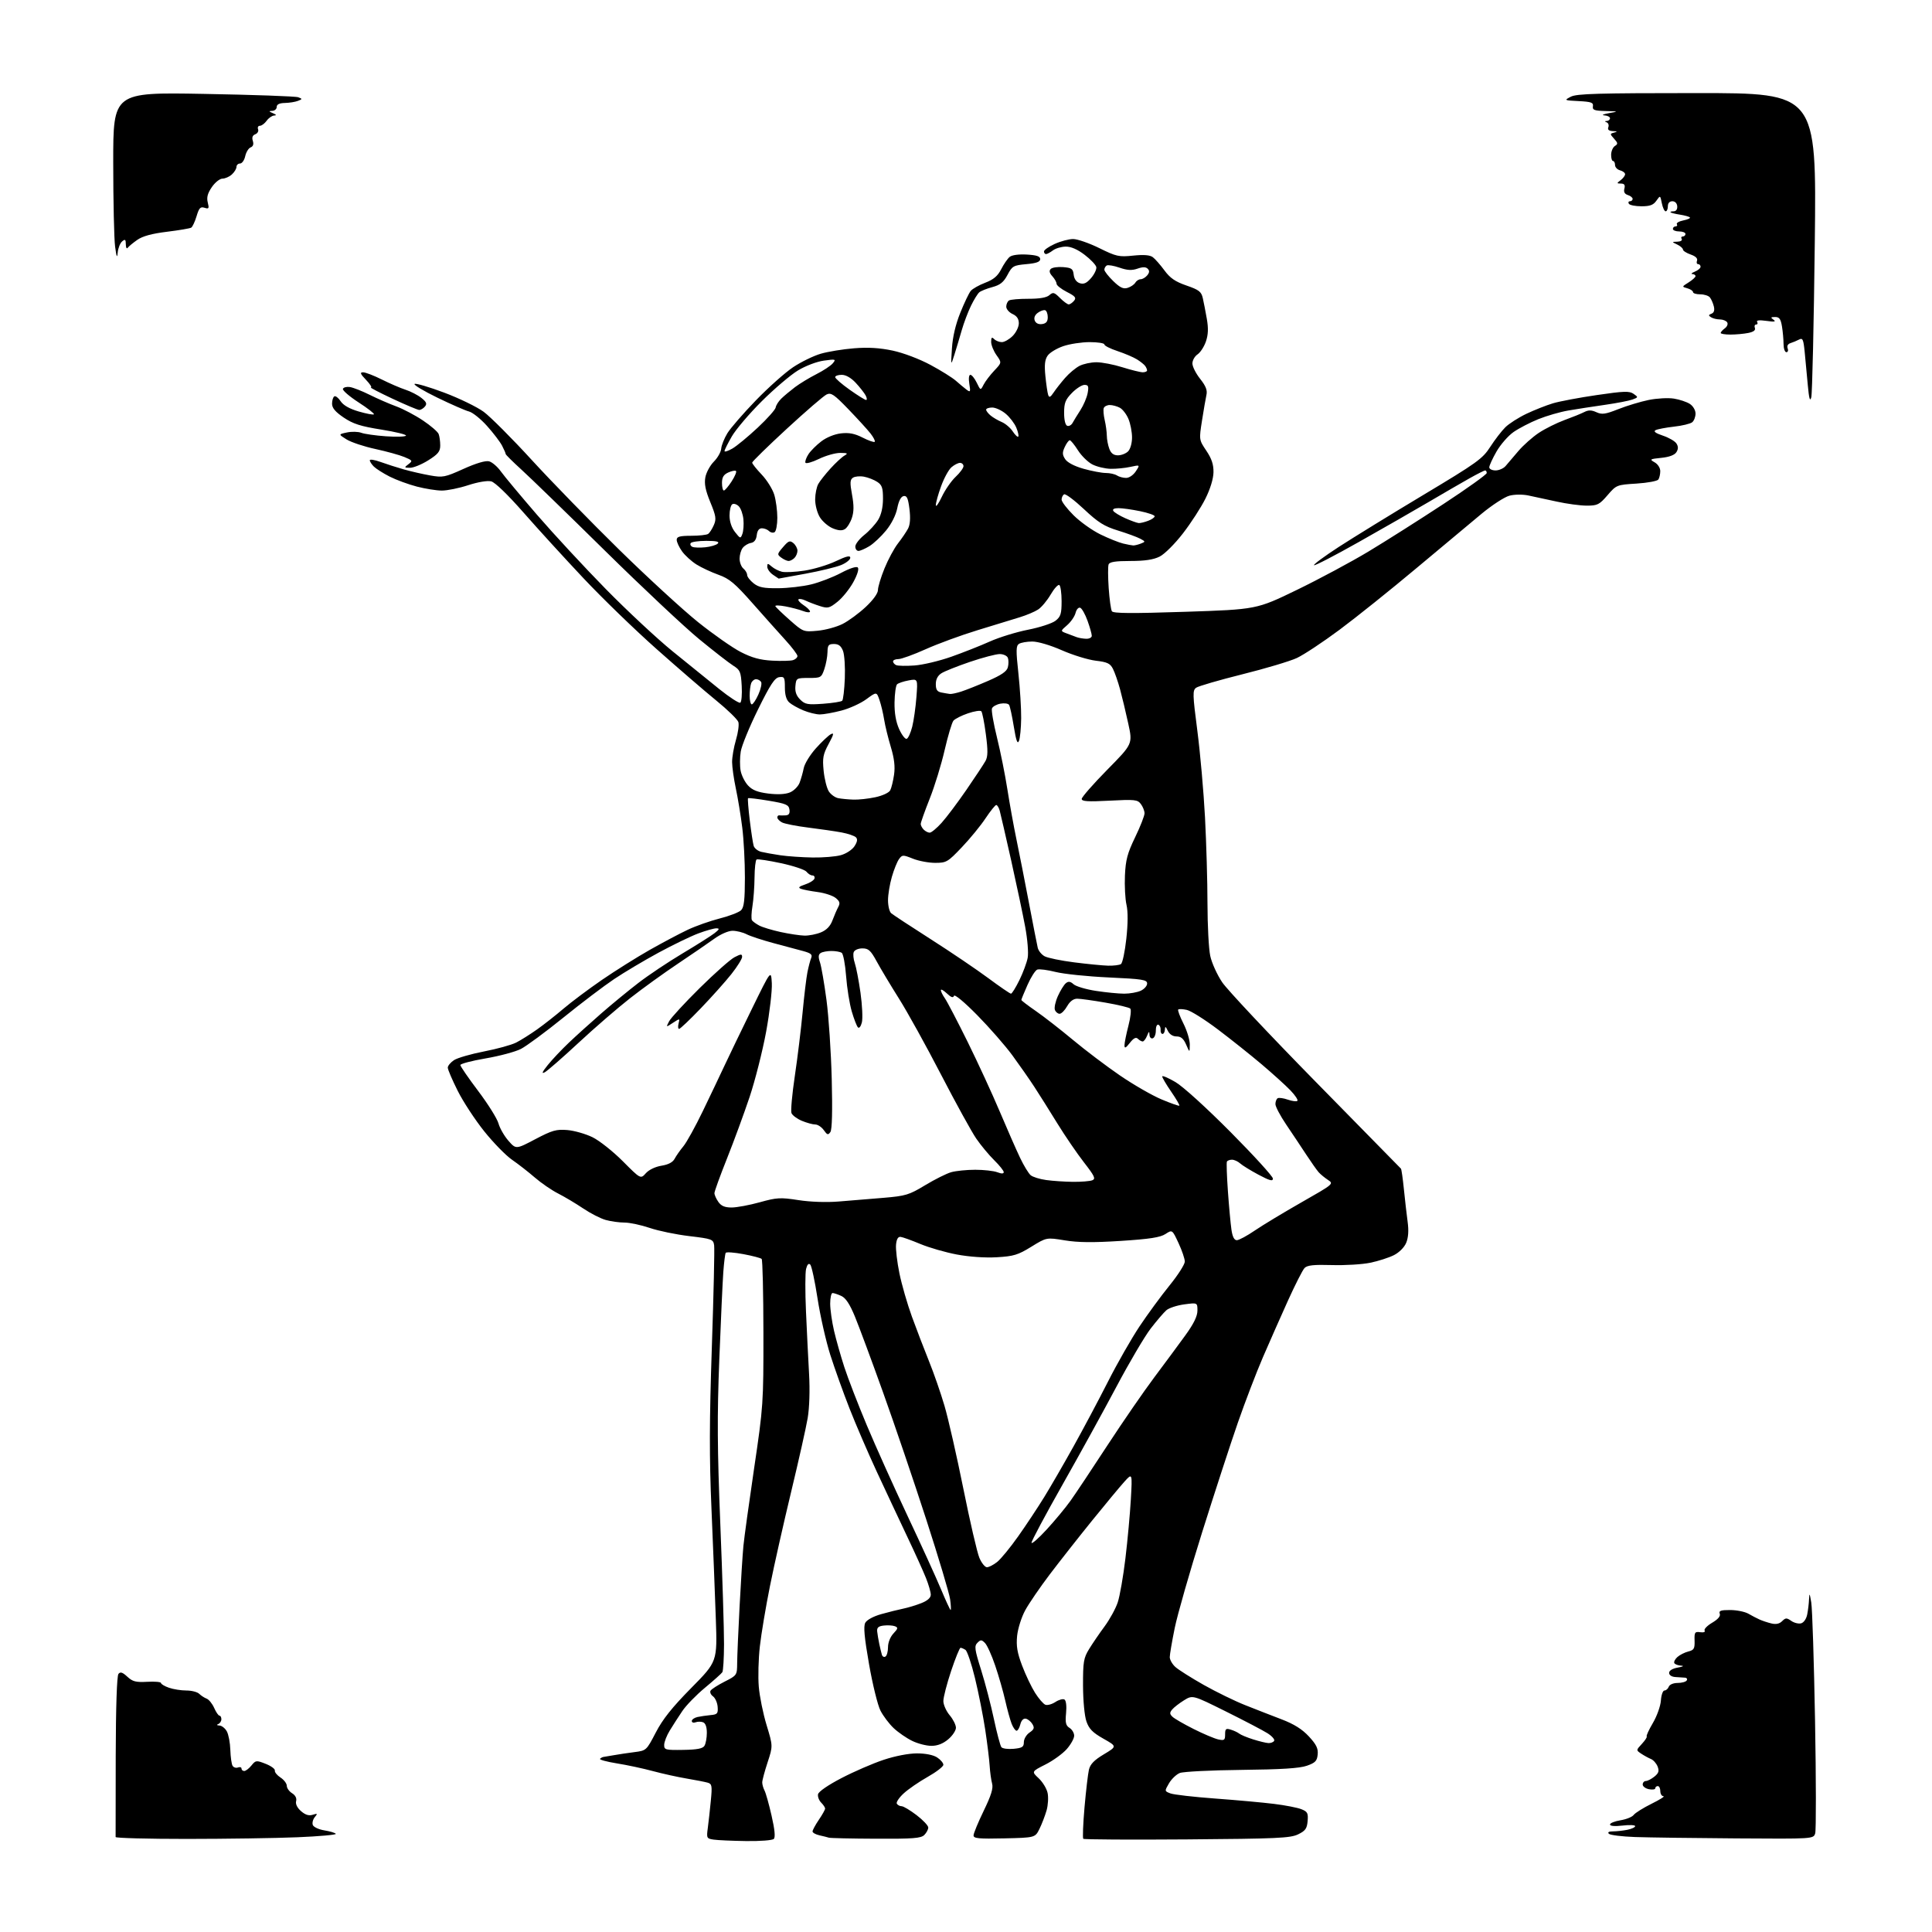 <?xml version="1.0" encoding="UTF-8" standalone="no"?>
<svg 
  version="1.1" 
  xmlns="http://www.w3.org/2000/svg" 
  xmlns:xlink="http://www.w3.org/1999/xlink" 
  xmlns:svg="http://www.w3.org/2000/svg"
  xmlns:rdf="http://www.w3.org/1999/02/22-rdf-syntax-ns#"
  xmlns:cc="http://creativecommons.org/ns#"
  xmlns:dc="http://purl.org/dc/elements/1.1/"
  viewBox="0 0 768 768"
  width="768"
  height="768"
>
<style>svg {background-color: white; }</style>"
<path stroke="none" fill="black" fill-rule="evenodd" d="M296.55,731.85C291.02,731.77 285.22,731.51 283.65,731.27C280.92,730.87 280.82,730.66 281.36,726.67C281.66,724.38 282.21,719.51 282.56,715.85C283.14,709.92 283.01,709.14 281.36,708.65C280.34,708.35 276.57,707.61 273.00,707.01C269.43,706.41 263.35,705.07 259.50,704.03C255.65,702.99 249.21,701.61 245.19,700.97C241.16,700.32 238.16,699.50 238.52,699.15C238.88,698.79 239.47,698.47 239.83,698.42C240.20,698.38 242.07,698.06 244.00,697.72C245.93,697.37 249.63,696.82 252.23,696.49C256.91,695.89 256.98,695.83 260.69,688.69C263.42,683.42 267.19,678.69 274.78,671.00C285.14,660.50 285.14,660.50 284.55,643.50C284.23,634.15 283.46,614.58 282.83,600.00C281.94,579.43 281.98,565.00 282.97,535.50C283.68,514.60 284.09,496.38 283.88,495.00C283.52,492.63 283.00,492.44 274.00,491.37C268.77,490.75 261.70,489.29 258.28,488.12C254.86,486.96 250.36,486.00 248.28,485.99C246.20,485.99 242.84,485.53 240.80,484.96C238.77,484.40 234.72,482.33 231.80,480.36C228.89,478.40 224.41,475.73 221.85,474.43C219.29,473.13 215.12,470.27 212.57,468.06C210.03,465.86 205.97,462.70 203.55,461.03C201.12,459.36 196.16,454.29 192.52,449.75C188.88,445.21 184.12,437.96 181.95,433.63C179.78,429.31 178.00,425.16 178.00,424.41C178.00,423.66 179.12,422.32 180.48,421.42C181.84,420.53 187.20,418.98 192.39,417.97C197.57,416.97 203.32,415.38 205.16,414.45C207.00,413.52 210.75,411.16 213.50,409.21C216.25,407.26 220.97,403.55 224.00,400.96C227.03,398.37 233.87,393.25 239.21,389.57C244.56,385.90 253.11,380.53 258.21,377.64C263.32,374.75 270.12,371.14 273.32,369.63C276.52,368.11 282.28,366.08 286.12,365.10C289.96,364.13 293.77,362.65 294.60,361.83C295.76,360.67 296.10,357.72 296.11,348.91C296.12,342.64 295.65,333.68 295.06,329.00C294.48,324.32 293.34,317.35 292.52,313.50C291.70,309.65 291.03,304.89 291.02,302.93C291.01,300.97 291.70,297.01 292.55,294.13C293.41,291.26 293.84,288.06 293.51,287.03C293.18,285.99 289.22,282.13 284.71,278.46C280.19,274.78 269.52,265.58 261.00,258.01C252.47,250.45 239.40,237.79 231.96,229.88C224.51,221.97 213.77,210.21 208.10,203.74C201.85,196.63 196.79,191.73 195.26,191.35C193.77,190.98 190.06,191.59 186.12,192.87C182.48,194.06 177.76,195.02 175.64,195.01C173.52,195.01 169.06,194.29 165.72,193.43C162.38,192.56 157.52,190.78 154.93,189.47C152.34,188.15 149.50,186.35 148.61,185.47C147.72,184.58 147.00,183.46 147.00,182.97C147.00,182.49 148.91,182.78 151.25,183.63C153.59,184.47 157.75,185.81 160.50,186.59C163.25,187.37 167.94,188.45 170.93,188.98C176.03,189.89 176.83,189.74 184.25,186.39C189.23,184.14 192.98,183.03 194.40,183.38C195.63,183.69 197.74,185.50 199.09,187.39C200.44,189.28 206.92,197.05 213.49,204.66C220.07,212.27 232.37,225.55 240.82,234.16C249.27,242.77 261.21,253.90 267.35,258.89C273.48,263.88 281.85,270.65 285.94,273.93C290.03,277.21 293.78,279.64 294.28,279.33C294.78,279.02 295.03,276.01 294.84,272.63C294.53,267.07 294.22,266.32 291.50,264.62C289.85,263.58 283.77,258.87 278.00,254.13C272.23,249.40 255.35,233.56 240.50,218.93C225.65,204.30 210.69,189.78 207.25,186.66C203.82,183.54 201.02,180.76 201.02,180.49C201.03,180.21 200.39,178.72 199.59,177.18C198.79,175.64 196.09,172.09 193.58,169.30C191.07,166.50 187.85,163.93 186.43,163.57C185.01,163.22 179.35,160.74 173.85,158.07C168.35,155.40 164.28,152.95 164.81,152.62C165.34,152.29 170.65,153.85 176.61,156.09C182.57,158.33 189.61,161.75 192.26,163.69C194.91,165.64 203.52,174.26 211.39,182.86C219.27,191.46 234.90,207.50 246.12,218.50C257.34,229.50 271.47,242.47 277.51,247.32C283.56,252.16 291.19,257.51 294.49,259.20C298.92,261.47 302.16,262.36 306.99,262.62C310.57,262.81 314.29,262.72 315.25,262.41C316.21,262.11 317.00,261.38 317.00,260.78C317.00,260.18 314.86,257.35 312.25,254.48C309.64,251.61 303.73,245.00 299.13,239.79C292.12,231.85 289.93,230.02 285.63,228.49C282.81,227.48 278.86,225.64 276.86,224.39C274.85,223.13 272.27,220.78 271.11,219.15C269.95,217.52 269.00,215.47 269.00,214.60C269.00,213.32 270.16,213.00 274.75,212.98C277.91,212.98 280.96,212.64 281.52,212.23C282.08,211.83 283.09,210.26 283.76,208.73C284.81,206.34 284.62,205.10 282.35,199.60C280.41,194.87 279.91,192.32 280.39,189.72C280.75,187.80 282.28,185.00 283.77,183.50C285.27,182.00 286.59,179.68 286.69,178.35C286.80,177.01 287.91,174.25 289.15,172.21C290.40,170.17 295.49,164.30 300.46,159.17C305.43,154.03 312.09,148.10 315.26,145.98C318.43,143.87 323.38,141.45 326.27,140.61C329.15,139.77 335.10,138.80 339.50,138.45C345.12,138.00 349.69,138.28 354.85,139.37C359.10,140.28 365.42,142.67 369.85,145.04C374.06,147.30 378.62,150.15 380.00,151.38C381.38,152.60 383.27,154.18 384.20,154.88C385.74,156.04 385.85,155.83 385.32,152.58C384.98,150.46 385.15,149.00 385.74,149.00C386.30,149.00 387.43,150.41 388.27,152.13C389.79,155.27 389.79,155.27 391.01,152.88C391.69,151.57 393.59,149.07 395.24,147.33C398.24,144.15 398.24,144.15 396.12,141.17C394.96,139.53 394.00,137.16 394.00,135.90C394.00,134.11 394.27,133.87 395.20,134.80C395.86,135.46 397.23,136.00 398.25,136.00C399.26,136.00 401.20,134.90 402.55,133.55C403.90,132.20 405.00,129.94 405.00,128.52C405.00,126.76 404.22,125.60 402.50,124.82C401.13,124.19 400.00,122.88 400.00,121.90C400.00,120.92 400.50,119.81 401.11,119.43C401.72,119.06 405.20,118.76 408.86,118.77C413.27,118.78 416.05,118.30 417.14,117.33C418.60,116.04 419.08,116.17 421.35,118.44C422.76,119.85 424.32,121.00 424.83,121.00C425.34,121.00 426.29,120.35 426.95,119.56C427.94,118.37 427.43,117.75 424.07,116.04C421.83,114.89 420.00,113.44 420.00,112.81C420.00,112.18 419.25,110.82 418.32,109.81C417.16,108.52 416.97,107.63 417.69,106.91C418.27,106.33 420.48,106.01 422.62,106.18C426.00,106.46 426.54,106.85 426.81,109.20C427.01,110.91 427.90,112.15 429.25,112.58C430.84,113.08 431.98,112.56 433.74,110.51C435.04,109.00 435.96,107.06 435.80,106.18C435.63,105.31 433.55,103.11 431.17,101.30C428.33,99.13 425.75,98.01 423.67,98.03C421.93,98.05 419.63,98.72 418.56,99.53C417.49,100.34 416.25,101.00 415.81,101.00C415.36,101.00 415.00,100.53 415.00,99.95C415.00,99.37 416.91,98.03 419.25,96.97C421.59,95.91 424.88,95.03 426.56,95.02C428.24,95.01 432.93,96.63 436.97,98.62C443.76,101.97 444.79,102.20 450.46,101.61C454.71,101.18 457.11,101.37 458.27,102.24C459.19,102.93 461.27,105.30 462.89,107.50C465.14,110.56 467.19,111.97 471.64,113.50C476.60,115.21 477.54,115.93 478.13,118.50C478.51,120.15 479.23,123.86 479.73,126.74C480.39,130.51 480.29,133.04 479.37,135.74C478.66,137.81 477.16,140.12 476.04,140.87C474.92,141.63 474.00,143.25 474.00,144.48C474.00,145.72 475.38,148.46 477.07,150.59C479.33,153.44 480.00,155.12 479.58,156.98C479.27,158.37 478.48,162.95 477.82,167.16C476.62,174.82 476.62,174.82 479.53,179.16C481.66,182.33 482.43,184.64 482.38,187.71C482.34,190.31 481.11,194.34 479.18,198.21C477.46,201.67 473.45,207.88 470.26,212.00C467.01,216.21 462.94,220.27 460.98,221.25C458.52,222.48 455.11,223.00 449.36,223.00C443.41,223.00 441.07,223.37 440.69,224.36C440.40,225.11 440.42,229.34 440.72,233.77C441.03,238.20 441.60,242.34 441.99,242.98C442.52,243.85 449.82,243.90 471.10,243.20C499.50,242.26 499.50,242.26 515.50,234.51C524.30,230.24 537.12,223.37 544.00,219.23C550.88,215.09 564.26,206.61 573.75,200.38C583.24,194.16 591.00,188.60 591.00,188.03C591.00,187.46 590.72,187.00 590.37,187.00C590.03,187.00 587.21,188.42 584.12,190.16C581.03,191.90 573.77,196.10 568.00,199.50C562.23,202.90 549.71,210.07 540.18,215.44C530.66,220.81 522.63,224.97 522.34,224.68C522.06,224.39 526.47,221.13 532.16,217.43C537.85,213.74 552.98,204.43 565.78,196.76C587.19,183.93 589.34,182.38 592.39,177.65C594.21,174.82 596.91,171.31 598.39,169.85C599.87,168.39 603.64,165.98 606.79,164.48C609.93,162.99 614.67,161.12 617.32,160.32C619.97,159.53 627.83,158.05 634.78,157.04C645.56,155.46 647.72,155.39 649.38,156.56C651.28,157.89 651.27,157.95 648.92,158.82C647.59,159.31 642.67,160.26 638.00,160.93C633.33,161.60 626.80,162.60 623.50,163.17C620.20,163.73 614.81,165.29 611.52,166.62C608.23,167.95 603.80,170.25 601.67,171.73C599.55,173.20 596.51,176.68 594.91,179.45C593.32,182.23 592.01,185.06 592.01,185.75C592.00,186.44 593.12,187.00 594.50,187.00C595.88,187.00 597.68,186.21 598.50,185.25C599.33,184.29 601.61,181.61 603.58,179.29C605.55,176.98 609.21,173.72 611.72,172.06C614.23,170.40 618.81,168.12 621.89,166.99C624.98,165.87 628.51,164.44 629.74,163.81C631.43,162.95 632.63,162.96 634.60,163.86C636.81,164.87 638.16,164.68 643.36,162.62C646.73,161.29 652.16,159.65 655.40,158.99C658.65,158.33 663.15,158.09 665.40,158.45C667.66,158.81 670.51,159.76 671.75,160.57C673.03,161.41 674.00,163.06 674.00,164.40C674.00,165.70 673.41,167.25 672.68,167.85C671.96,168.45 668.70,169.24 665.43,169.60C662.17,169.97 658.87,170.60 658.11,171.00C657.17,171.50 658.11,172.20 661.04,173.18C663.41,173.97 665.84,175.38 666.42,176.31C667.18,177.51 667.17,178.51 666.39,179.75C665.68,180.88 663.57,181.68 660.40,182.00C655.82,182.47 655.65,182.58 657.75,183.79C659.03,184.52 659.99,186.02 659.98,187.29C659.98,188.50 659.64,190.00 659.23,190.61C658.83,191.23 654.92,191.95 650.54,192.23C642.67,192.72 642.53,192.78 639.01,196.86C635.78,200.61 635.01,201.00 630.79,201.00C628.23,201.00 622.84,200.28 618.82,199.39C614.79,198.50 609.70,197.41 607.50,196.95C605.23,196.48 601.99,196.52 600.00,197.05C598.08,197.56 593.10,200.79 588.94,204.24C584.78,207.68 573.08,217.45 562.94,225.95C552.80,234.45 539.10,245.42 532.50,250.33C525.90,255.24 518.25,260.30 515.50,261.58C512.75,262.85 502.98,265.77 493.78,268.06C484.59,270.36 476.35,272.75 475.48,273.39C474.04,274.44 474.08,275.99 475.96,290.45C477.10,299.20 478.47,314.71 479.01,324.93C479.54,335.14 479.99,350.57 479.99,359.20C480.00,367.84 480.49,377.19 481.09,379.98C481.69,382.78 483.83,387.50 485.84,390.47C487.85,393.45 504.57,411.24 523.00,430.02C541.42,448.79 556.68,464.33 556.90,464.56C557.11,464.78 557.64,468.46 558.07,472.73C558.50,477.00 559.17,482.85 559.56,485.72C560.03,489.19 559.84,491.96 558.99,494.02C558.24,495.84 556.23,497.86 554.11,498.94C552.12,499.94 547.89,501.31 544.71,501.96C541.52,502.62 534.65,503.04 529.44,502.88C522.20,502.67 519.64,502.95 518.58,504.05C517.81,504.85 514.85,510.68 511.99,517.00C509.13,523.33 504.65,533.45 502.04,539.50C499.43,545.55 494.95,557.25 492.08,565.50C489.21,573.75 482.83,593.33 477.90,609.00C472.97,624.67 468.05,641.85 466.97,647.16C465.89,652.47 465.00,657.68 465.00,658.73C465.00,659.79 466.01,661.56 467.25,662.67C468.49,663.78 473.55,666.98 478.50,669.78C483.45,672.57 490.88,676.20 495.00,677.83C499.12,679.47 505.65,682.01 509.50,683.48C514.41,685.36 517.63,687.38 520.30,690.26C523.27,693.47 524.03,695.04 523.80,697.43C523.55,700.01 522.86,700.73 519.50,701.91C516.61,702.93 509.38,703.39 493.50,703.56C481.40,703.69 470.38,704.25 469.00,704.79C467.62,705.34 465.69,707.19 464.69,708.90C462.89,711.99 462.90,712.01 465.27,712.91C466.58,713.41 474.60,714.33 483.08,714.95C491.56,715.57 502.10,716.53 506.50,717.08C510.90,717.62 515.76,718.57 517.30,719.18C519.75,720.14 520.07,720.74 519.80,723.89C519.55,726.90 518.91,727.78 516.00,729.19C512.92,730.68 507.57,730.92 471.84,731.19C449.48,731.36 430.93,731.25 430.62,730.95C430.32,730.65 430.54,725.02 431.11,718.45C431.69,711.88 432.48,705.15 432.86,703.50C433.38,701.29 434.94,699.68 438.81,697.36C444.05,694.22 444.05,694.22 438.62,691.15C434.35,688.74 432.90,687.27 431.87,684.29C431.11,682.11 430.54,676.04 430.52,670.00C430.50,660.59 430.75,659.08 432.95,655.50C434.30,653.30 437.06,649.25 439.10,646.50C441.13,643.75 443.48,639.47 444.31,636.99C445.14,634.50 446.52,626.63 447.37,619.49C448.23,612.34 449.20,601.77 449.53,596.00C450.12,585.50 450.12,585.50 446.96,589.00C445.23,590.92 439.43,597.90 434.09,604.50C428.75,611.10 421.19,620.72 417.28,625.87C413.38,631.03 408.98,637.45 407.52,640.15C406.05,642.85 404.62,647.39 404.32,650.27C403.92,654.34 404.36,656.97 406.31,662.12C407.69,665.77 410.00,670.63 411.45,672.92C412.90,675.22 414.74,677.35 415.55,677.66C416.36,677.97 418.15,677.48 419.54,676.57C420.92,675.66 422.55,675.22 423.14,675.59C423.79,675.99 424.05,678.18 423.78,680.99C423.41,684.81 423.67,685.94 425.16,686.87C426.17,687.50 427.00,688.90 427.00,689.97C427.00,691.05 425.68,693.43 424.07,695.27C422.46,697.10 418.64,699.87 415.59,701.41C410.03,704.22 410.03,704.22 412.89,706.89C414.46,708.36 416.06,710.97 416.43,712.70C416.81,714.42 416.63,717.56 416.03,719.67C415.42,721.77 414.16,725.08 413.21,727.00C411.48,730.50 411.48,730.50 399.24,730.78C389.06,731.01 387.00,730.82 387.00,729.61C387.00,728.80 388.82,724.40 391.04,719.82C394.02,713.68 394.89,710.85 394.38,709.00C394.00,707.62 393.56,704.48 393.41,702.00C393.26,699.52 392.46,693.00 391.63,687.50C390.79,682.00 388.97,672.81 387.57,667.07C386.18,661.34 384.47,656.28 383.77,655.84C383.07,655.39 382.20,655.02 381.83,655.02C381.47,655.01 379.78,659.16 378.08,664.25C376.39,669.34 375.00,674.71 375.00,676.18C375.00,677.64 376.12,680.18 377.50,681.82C378.88,683.45 380.00,685.70 380.00,686.81C380.00,687.91 378.62,689.99 376.92,691.41C374.86,693.15 372.66,694.00 370.24,694.00C368.25,694.00 364.80,693.11 362.57,692.01C360.33,690.92 357.03,688.64 355.24,686.95C353.45,685.26 351.08,682.12 349.99,679.98C348.89,677.83 346.86,669.54 345.46,661.55C343.59,650.88 343.19,646.51 343.96,645.08C344.56,643.95 347.17,642.53 350.25,641.66C353.14,640.85 357.07,639.86 359.00,639.47C360.93,639.08 364.19,638.09 366.25,637.27C368.70,636.30 370.00,635.14 370.00,633.93C370.00,632.91 369.14,629.92 368.09,627.29C367.04,624.65 363.62,617.10 360.48,610.50C357.35,603.90 351.97,592.42 348.52,585.00C345.08,577.58 340.22,566.33 337.74,560.00C335.25,553.67 331.80,544.04 330.06,538.60C328.33,533.15 326.05,523.07 324.99,516.18C323.93,509.30 322.63,503.23 322.09,502.69C321.45,502.05 320.87,502.65 320.43,504.42C320.06,505.91 320.04,513.51 320.39,521.31C320.73,529.12 321.29,540.31 321.62,546.20C321.98,552.63 321.76,559.61 321.07,563.70C320.44,567.44 317.48,580.62 314.50,593.00C311.52,605.38 307.72,622.25 306.07,630.50C304.41,638.75 302.60,649.55 302.05,654.50C301.49,659.45 301.30,666.65 301.63,670.50C301.95,674.35 303.35,681.23 304.74,685.79C307.26,694.07 307.26,694.07 305.13,700.56C303.96,704.12 303.00,707.71 303.00,708.53C303.00,709.36 303.41,710.81 303.91,711.76C304.42,712.72 305.68,717.21 306.71,721.75C307.97,727.25 308.27,730.33 307.60,731.00C307.04,731.56 302.14,731.93 296.55,731.85zM74.25,731.00C58.71,731.00 45.98,730.66 45.96,730.25C45.94,729.84 45.96,715.35 46.00,698.06C46.05,678.52 46.46,666.15 47.09,665.40C47.85,664.47 48.69,664.74 50.61,666.51C52.71,668.46 54.00,668.79 58.56,668.54C61.55,668.37 64.00,668.59 64.00,669.02C64.00,669.45 65.42,670.30 67.15,670.90C68.88,671.51 72.00,672.00 74.08,672.00C76.16,672.00 78.45,672.59 79.18,673.31C79.91,674.02 81.23,674.89 82.13,675.23C83.03,675.57 84.38,677.23 85.13,678.92C85.88,680.62 86.83,682.00 87.24,682.00C87.66,682.00 88.00,682.64 88.00,683.42C88.00,684.20 87.44,685.06 86.75,685.34C85.99,685.64 86.17,685.87 87.21,685.92C88.16,685.96 89.49,687.01 90.17,688.25C90.85,689.49 91.48,692.80 91.56,695.62C91.65,698.43 92.05,701.27 92.46,701.94C92.87,702.60 93.83,702.89 94.60,702.60C95.37,702.30 96.00,702.50 96.00,703.03C96.00,703.56 96.49,704.00 97.09,704.00C97.69,704.00 98.98,703.02 99.95,701.81C101.65,699.72 101.89,699.69 105.61,701.15C107.75,701.99 109.39,703.19 109.26,703.82C109.12,704.45 110.13,705.70 111.51,706.60C112.88,707.49 114.00,708.97 114.00,709.87C114.00,710.78 114.94,712.11 116.10,712.83C117.42,713.65 118.02,714.83 117.71,715.99C117.41,717.14 118.16,718.65 119.68,719.97C121.38,721.45 122.79,721.88 124.30,721.40C126.23,720.79 126.33,720.90 125.13,722.34C124.39,723.24 124.03,724.65 124.35,725.47C124.67,726.29 126.75,727.26 128.98,727.61C131.22,727.97 133.24,728.58 133.49,728.98C133.73,729.37 126.86,729.98 118.21,730.34C109.57,730.70 89.79,730.99 74.25,731.00zM348.18,730.92C338.46,730.88 330.05,730.69 329.50,730.51C328.95,730.33 327.26,729.90 325.75,729.57C324.24,729.23 323.00,728.54 323.00,728.03C323.00,727.51 324.12,725.43 325.50,723.40C326.88,721.38 328.00,719.37 328.00,718.93C328.00,718.50 327.29,717.43 326.43,716.57C325.56,715.70 325.00,714.21 325.18,713.25C325.37,712.21 329.15,709.60 334.50,706.82C339.45,704.24 346.97,700.98 351.22,699.57C355.80,698.04 361.19,697.00 364.50,697.00C367.94,697.00 371.01,697.62 372.54,698.62C373.89,699.50 375.00,700.81 375.00,701.53C375.00,702.24 372.19,704.41 368.75,706.35C365.31,708.29 361.01,711.25 359.19,712.94C357.37,714.62 356.16,716.45 356.50,717.00C356.84,717.55 357.70,718.00 358.42,718.00C359.13,718.00 361.80,719.60 364.36,721.55C366.91,723.50 369.00,725.71 369.00,726.47C369.00,727.23 368.29,728.56 367.43,729.43C366.11,730.75 362.99,730.99 348.18,730.92zM690.18,730.79C673.31,730.68 655.23,730.43 650.01,730.25C644.79,730.07 640.09,729.49 639.56,728.96C638.95,728.35 639.53,728.00 641.17,728.00C642.59,728.00 645.16,727.72 646.88,727.38C648.59,727.03 650.00,726.38 650.00,725.92C650.00,725.47 647.75,725.36 645.00,725.69C641.91,726.05 640.00,725.89 640.00,725.27C640.00,724.71 641.88,723.96 644.17,723.59C646.46,723.22 648.82,722.27 649.42,721.46C650.01,720.66 653.20,718.67 656.50,717.03C659.80,715.40 661.94,714.05 661.25,714.03C660.56,714.01 660.00,713.10 660.00,712.00C660.00,710.90 659.55,710.00 659.00,710.00C658.45,710.00 658.00,710.39 658.00,710.86C658.00,711.34 656.88,711.51 655.50,711.24C654.12,710.98 653.00,710.14 653.00,709.38C653.00,708.62 653.56,707.99 654.25,707.98C654.94,707.97 656.47,707.18 657.65,706.23C659.34,704.87 659.62,704.01 658.93,702.23C658.44,700.98 657.25,699.63 656.27,699.23C655.30,698.83 653.56,697.88 652.42,697.12C650.34,695.73 650.34,695.73 652.68,693.21C653.97,691.82 654.83,690.49 654.59,690.25C654.35,690.02 655.46,687.61 657.05,684.91C658.65,682.20 660.08,678.20 660.23,676.00C660.38,673.80 661.01,672.00 661.64,672.00C662.27,672.00 663.05,671.33 663.36,670.50C663.69,669.63 665.19,669.00 666.91,669.00C668.54,669.00 670.16,668.55 670.50,668.00C670.84,667.45 670.53,666.96 669.81,666.90C669.09,666.85 667.38,666.73 666.00,666.65C664.51,666.56 663.50,665.89 663.50,665.00C663.50,664.07 664.83,663.26 667.00,662.88C669.02,662.52 669.57,662.21 668.31,662.13C667.10,662.06 665.88,661.61 665.58,661.13C665.29,660.66 665.82,659.57 666.77,658.71C667.72,657.86 669.68,656.86 671.12,656.50C673.38,655.94 673.72,655.35 673.62,652.17C673.51,648.86 673.73,648.53 675.86,648.83C677.22,649.02 677.96,648.75 677.61,648.18C677.28,647.64 678.62,646.24 680.60,645.07C682.95,643.68 684.00,642.44 683.63,641.48C683.18,640.30 684.03,640.00 687.78,640.01C690.38,640.02 693.62,640.68 695.00,641.47C696.38,642.27 698.40,643.32 699.50,643.81C700.60,644.30 702.70,645.00 704.18,645.35C705.98,645.79 707.37,645.49 708.42,644.44C709.80,643.06 710.23,643.05 712.06,644.33C713.20,645.13 714.95,645.56 715.96,645.30C717.02,645.02 718.04,643.55 718.39,641.79C718.73,640.12 719.06,637.34 719.13,635.62C719.23,633.07 719.39,633.32 720.00,637.00C720.42,639.48 721.09,660.65 721.51,684.04C721.93,707.44 721.95,727.58 721.57,728.79C720.87,731.00 720.87,731.00 690.18,730.79zM271.54,695.61C277.06,695.53 279.33,695.10 280.02,694.00C280.54,693.17 280.98,690.86 280.98,688.86C280.99,686.53 280.46,685.01 279.50,684.64C278.68,684.32 277.32,684.32 276.50,684.64C275.68,684.95 275.00,684.72 275.00,684.13C275.00,683.53 276.01,682.82 277.25,682.54C278.49,682.27 280.85,681.93 282.50,681.77C285.16,681.53 285.48,681.16 285.28,678.51C285.16,676.86 284.32,674.98 283.43,674.32C282.53,673.67 282.10,672.64 282.47,672.05C282.84,671.45 285.36,669.84 288.07,668.46C292.92,666.01 293.00,665.89 293.03,661.23C293.04,658.63 293.48,648.40 294.00,638.50C294.51,628.60 295.20,617.80 295.52,614.50C295.84,611.20 297.77,597.25 299.80,583.50C303.41,559.11 303.50,557.80 303.47,529.80C303.45,514.02 303.14,500.80 302.77,500.44C302.41,500.08 299.15,499.22 295.52,498.54C291.90,497.86 288.73,497.63 288.48,498.02C288.24,498.42 287.81,501.84 287.53,505.62C287.25,509.41 286.53,525.10 285.93,540.50C285.05,563.00 285.13,575.87 286.34,606.00C287.17,626.62 287.83,648.06 287.81,653.62C287.79,659.19 287.49,664.19 287.14,664.73C286.79,665.27 283.68,668.05 280.23,670.91C276.78,673.77 272.73,677.94 271.23,680.17C269.73,682.40 267.49,685.87 266.27,687.87C265.04,689.86 264.03,692.45 264.02,693.61C264.00,695.59 264.49,695.72 271.54,695.61zM402.94,695.18C406.38,694.85 407.00,694.44 407.00,692.52C407.00,691.27 408.01,689.56 409.25,688.72C411.09,687.46 411.30,686.85 410.39,685.34C409.78,684.33 408.60,683.36 407.76,683.20C406.83,683.02 405.99,683.89 405.60,685.45C405.25,686.85 404.58,688.00 404.10,688.00C403.63,688.00 402.75,686.76 402.15,685.25C401.56,683.74 400.41,679.58 399.60,676.00C398.79,672.42 396.99,666.16 395.60,662.08C394.22,657.99 392.39,653.96 391.54,653.11C390.19,651.76 389.82,651.75 388.54,653.04C387.25,654.32 387.43,655.65 390.03,663.92C391.65,669.10 393.94,677.87 395.11,683.42C396.29,688.96 397.62,693.96 398.07,694.53C398.52,695.10 400.71,695.39 402.94,695.18zM504.19,692.90C505.12,692.96 506.16,692.56 506.49,692.02C506.83,691.47 505.61,690.10 503.80,688.96C501.98,687.82 494.56,683.94 487.30,680.33C474.10,673.77 474.10,673.77 470.66,675.90C468.77,677.07 466.65,678.72 465.95,679.56C464.91,680.82 464.93,681.35 466.09,682.45C466.86,683.19 470.65,685.38 474.50,687.31C478.35,689.25 482.74,691.10 484.25,691.44C486.70,691.97 487.00,691.75 487.00,689.45C487.00,687.23 487.32,686.96 489.25,687.56C490.49,687.93 492.01,688.65 492.64,689.15C493.27,689.65 495.74,690.68 498.14,691.43C500.54,692.19 503.26,692.85 504.19,692.90zM351.99,658.50C352.55,658.16 353.00,656.48 353.00,654.76C353.00,652.93 353.90,650.67 355.15,649.34C356.99,647.38 357.08,646.97 355.73,646.45C354.87,646.12 352.89,646.00 351.33,646.18C349.19,646.42 348.55,646.99 348.69,648.50C348.80,649.60 349.18,651.85 349.53,653.50C349.88,655.15 350.35,657.09 350.57,657.81C350.80,658.54 351.44,658.85 351.99,658.50zM377.89,639.99C378.10,640.00 378.01,638.09 377.69,635.75C377.37,633.41 373.09,619.12 368.19,604.00C363.29,588.88 355.57,566.15 351.03,553.50C346.50,540.85 341.47,527.30 339.86,523.40C337.80,518.39 336.19,515.95 334.42,515.15C333.04,514.52 331.48,514.00 330.95,514.00C330.43,514.00 330.01,515.91 330.01,518.25C330.02,520.59 330.71,525.42 331.54,529.00C332.37,532.58 334.22,539.10 335.65,543.50C337.08,547.90 341.08,558.25 344.54,566.50C348.00,574.75 355.28,590.95 360.72,602.50C366.17,614.05 372.17,627.21 374.06,631.74C375.95,636.27 377.67,639.99 377.89,639.99zM392.31,623.00C393.09,623.00 394.92,622.07 396.37,620.92C397.82,619.78 401.61,615.17 404.78,610.67C407.96,606.18 412.63,599.12 415.16,595.00C417.70,590.88 422.90,581.88 426.73,575.00C430.56,568.12 436.73,556.53 440.43,549.24C444.13,541.94 449.79,532.04 452.99,527.24C456.20,522.43 461.56,515.12 464.90,511.00C468.25,506.88 470.98,502.60 470.98,501.50C470.98,500.40 469.86,497.09 468.48,494.14C465.99,488.78 465.99,488.78 463.29,490.54C461.23,491.89 457.04,492.54 445.55,493.28C434.55,493.99 428.55,493.93 423.26,493.06C416.01,491.87 416.01,491.87 409.96,495.60C404.67,498.87 402.95,499.39 396.21,499.78C391.55,500.05 385.27,499.61 380.32,498.68C375.82,497.83 369.30,495.95 365.82,494.49C362.34,493.04 358.82,491.77 358.00,491.68C356.99,491.56 356.40,492.57 356.19,494.76C356.01,496.55 356.62,501.68 357.53,506.15C358.44,510.63 360.68,518.38 362.50,523.39C364.32,528.40 367.37,536.34 369.27,541.04C371.17,545.73 373.96,553.75 375.46,558.86C376.96,563.97 380.34,578.81 382.96,591.83C385.58,604.85 388.44,617.19 389.31,619.25C390.18,621.31 391.54,623.00 392.31,623.00zM416.07,608.00C419.36,604.42 423.65,599.25 425.60,596.50C427.56,593.75 434.15,583.85 440.25,574.50C446.36,565.15 454.76,552.96 458.93,547.40C463.09,541.85 468.64,534.35 471.25,530.74C474.54,526.18 476.00,523.19 476.00,520.99C476.00,517.81 476.00,517.81 470.75,518.51C467.86,518.90 464.66,519.95 463.63,520.86C462.60,521.76 459.80,525.03 457.41,528.13C455.03,531.22 448.93,541.57 443.86,551.13C438.79,560.68 429.10,578.29 422.32,590.26C415.55,602.22 410.02,612.57 410.05,613.26C410.07,613.94 412.78,611.58 416.07,608.00zM491.65,493.00C492.49,493.00 495.73,491.26 498.84,489.13C501.95,487.01 510.30,481.97 517.39,477.93C530.10,470.69 530.25,470.58 527.91,469.05C526.61,468.20 524.94,466.82 524.20,466.00C523.47,465.18 521.21,461.97 519.18,458.88C517.16,455.79 513.59,450.44 511.25,446.98C508.91,443.52 507.00,439.89 507.00,438.90C507.00,437.92 507.40,436.87 507.89,436.57C508.37,436.27 510.19,436.52 511.94,437.13C513.68,437.73 515.39,437.95 515.73,437.60C516.08,437.25 514.82,435.36 512.93,433.40C511.04,431.44 505.90,426.79 501.50,423.06C497.10,419.34 489.27,413.10 484.09,409.19C478.92,405.29 473.38,401.80 471.77,401.45C470.17,401.10 468.63,401.03 468.36,401.31C468.09,401.58 469.02,404.08 470.43,406.87C471.84,409.65 472.98,413.41 472.96,415.22C472.92,418.50 472.92,418.50 471.51,415.25C470.48,412.88 469.45,412.00 467.70,412.00C466.21,412.00 464.90,411.16 464.22,409.75C463.36,407.96 463.12,407.86 463.07,409.25C463.03,410.21 462.60,411.00 462.11,411.00C461.62,411.00 461.28,410.26 461.36,409.36C461.44,408.45 461.03,407.55 460.46,407.34C459.89,407.14 459.44,408.17 459.46,409.64C459.48,411.11 458.94,412.50 458.25,412.74C457.56,412.97 456.97,412.35 456.94,411.33C456.88,409.83 456.71,409.90 455.97,411.75C455.47,412.99 454.69,414.00 454.23,414.00C453.77,414.00 452.92,413.52 452.33,412.93C451.57,412.17 450.64,412.64 449.13,414.56C447.48,416.67 447.00,416.88 447.00,415.53C447.00,414.57 447.70,411.07 448.56,407.76C449.42,404.44 449.76,401.37 449.31,400.93C448.87,400.49 444.45,399.43 439.50,398.57C434.55,397.71 429.47,397.00 428.20,397.00C426.70,397.00 425.32,398.03 424.20,399.99C423.27,401.64 421.92,402.99 421.22,402.99C420.51,403.00 419.67,402.30 419.34,401.45C419.01,400.59 419.55,398.11 420.53,395.94C421.51,393.77 422.92,391.48 423.67,390.86C424.71,390.00 425.46,390.10 426.77,391.26C427.72,392.11 431.74,393.30 435.69,393.90C439.65,394.51 444.69,395.00 446.89,395.00C449.10,395.00 452.05,394.48 453.45,393.84C454.85,393.20 456.00,391.91 456.00,390.97C456.00,389.46 454.20,389.17 440.75,388.55C432.36,388.17 422.86,387.18 419.63,386.37C416.40,385.55 413.11,385.13 412.33,385.43C411.54,385.73 409.80,388.47 408.45,391.52C407.10,394.56 406.00,397.25 406.00,397.49C406.00,397.73 408.59,399.71 411.75,401.89C414.91,404.08 421.55,409.24 426.50,413.37C431.45,417.50 439.86,423.86 445.18,427.50C450.51,431.15 457.92,435.42 461.66,437.00C465.40,438.58 468.62,439.71 468.81,439.52C469.00,439.33 467.55,436.84 465.58,433.98C463.61,431.12 462.00,428.39 462.00,427.91C462.00,427.44 464.36,428.44 467.25,430.13C470.28,431.91 479.58,440.36 489.25,450.10C498.46,459.38 506.00,467.66 506.00,468.50C506.00,469.68 504.73,469.34 500.28,466.97C497.14,465.29 493.84,463.26 492.96,462.46C492.07,461.66 490.62,461.00 489.73,461.00C488.84,461.00 487.94,461.34 487.72,461.75C487.50,462.16 487.68,467.45 488.11,473.50C488.54,479.55 489.17,486.41 489.51,488.75C489.92,491.63 490.62,493.00 491.65,493.00zM290.83,480.00C292.87,480.00 297.91,479.06 302.02,477.92C308.82,476.03 310.22,475.95 317.37,477.06C322.09,477.79 328.48,478.02 333.37,477.62C337.84,477.26 345.84,476.60 351.15,476.16C360.04,475.41 361.36,475.01 367.76,471.14C371.59,468.83 376.24,466.50 378.10,465.97C379.96,465.44 384.27,465.00 387.68,465.00C391.08,465.00 395.02,465.44 396.43,465.98C398.14,466.63 399.00,466.61 399.00,465.94C399.00,465.38 397.30,463.25 395.22,461.21C393.14,459.17 389.93,455.30 388.08,452.62C386.24,449.94 379.92,438.46 374.05,427.12C368.18,415.78 360.68,402.23 357.38,397.00C354.09,391.77 350.11,385.14 348.54,382.25C346.12,377.80 345.25,377.00 342.81,377.00C341.19,377.00 339.69,377.65 339.37,378.49C339.05,379.31 339.25,381.26 339.79,382.84C340.34,384.42 341.36,389.73 342.06,394.64C342.75,399.56 343.00,404.86 342.61,406.43C342.20,408.06 341.52,408.90 341.04,408.39C340.57,407.90 339.46,405.04 338.58,402.03C337.70,399.02 336.69,392.72 336.34,388.03C335.99,383.34 335.20,379.17 334.60,378.77C333.99,378.36 332.15,378.03 330.50,378.03C328.85,378.03 326.93,378.39 326.24,378.83C325.31,379.42 325.23,380.40 325.96,382.57C326.50,384.18 327.66,390.90 328.54,397.50C329.42,404.10 330.36,418.27 330.63,429.00C330.95,441.64 330.76,449.03 330.09,450.00C329.21,451.28 328.83,451.18 327.47,449.25C326.60,448.01 325.07,447.00 324.07,447.00C323.06,447.00 320.67,446.34 318.74,445.54C316.82,444.73 314.96,443.35 314.62,442.46C314.28,441.57 314.88,434.91 315.96,427.67C317.04,420.43 318.42,409.10 319.04,402.50C319.66,395.90 320.52,388.70 320.96,386.50C321.40,384.30 322.07,381.74 322.46,380.81C323.02,379.48 322.36,378.91 319.33,378.08C317.22,377.51 311.90,376.08 307.50,374.91C303.10,373.73 298.28,372.15 296.80,371.39C295.31,370.62 292.79,370.00 291.20,370.00C289.53,370.00 286.44,371.35 283.90,373.19C281.48,374.94 275.00,379.38 269.50,383.06C264.00,386.73 255.45,392.90 250.50,396.78C245.55,400.65 236.32,408.63 230.00,414.51C223.68,420.39 217.63,425.66 216.56,426.24C215.17,426.98 215.51,426.16 217.73,423.39C219.44,421.25 223.24,417.23 226.17,414.45C229.10,411.67 234.88,406.45 239.00,402.86C243.12,399.26 249.76,393.81 253.75,390.74C257.73,387.67 265.61,382.41 271.25,379.04C276.89,375.67 282.62,372.05 284.00,370.98C285.98,369.45 286.14,369.04 284.79,369.02C283.85,369.01 280.61,369.92 277.59,371.05C274.57,372.18 267.47,375.62 261.80,378.69C256.14,381.76 248.18,386.49 244.13,389.20C240.07,391.92 230.98,398.81 223.92,404.53C216.86,410.24 209.27,415.84 207.05,416.98C204.83,418.11 198.51,419.80 193.00,420.74C187.50,421.68 183.00,422.87 183.00,423.37C183.00,423.88 186.19,428.52 190.09,433.69C193.99,438.86 197.62,444.65 198.15,446.57C198.68,448.49 200.46,451.59 202.11,453.47C205.11,456.89 205.11,456.89 212.80,452.84C219.49,449.32 221.14,448.85 225.51,449.21C228.27,449.44 232.77,450.72 235.52,452.06C238.26,453.40 243.68,457.70 247.58,461.61C254.65,468.71 254.65,468.71 256.73,466.38C257.95,465.01 260.49,463.79 262.94,463.39C265.69,462.95 267.44,462.03 268.18,460.62C268.80,459.45 270.36,457.23 271.65,455.67C272.95,454.11 276.43,447.81 279.39,441.67C282.36,435.53 286.25,427.35 288.05,423.50C289.85,419.65 294.74,409.52 298.91,401.00C306.50,385.50 306.50,385.50 306.81,390.84C306.97,393.77 305.96,402.45 304.55,410.13C303.13,417.81 300.18,429.47 297.99,436.03C295.79,442.60 291.75,453.61 289.00,460.50C286.25,467.39 284.00,473.60 284.00,474.29C284.00,474.99 284.70,476.56 285.56,477.78C286.69,479.40 288.12,480.00 290.83,480.00zM426.50,469.80C429.80,469.83 433.27,469.55 434.20,469.18C435.64,468.60 435.14,467.53 430.89,462.06C428.13,458.51 423.37,451.54 420.30,446.56C417.24,441.57 413.11,435.02 411.14,432.00C409.17,428.98 405.24,423.35 402.42,419.50C399.59,415.65 393.31,408.47 388.46,403.54C383.28,398.28 379.46,395.11 379.21,395.87C378.91,396.77 378.08,396.49 376.39,394.90C375.08,393.66 374.00,393.08 374.00,393.60C374.00,394.13 374.73,395.60 375.63,396.88C376.53,398.17 380.60,405.97 384.68,414.22C388.75,422.48 394.49,434.92 397.42,441.87C400.36,448.82 403.98,457.07 405.48,460.21C406.97,463.35 408.88,466.48 409.71,467.17C410.54,467.87 413.31,468.73 415.86,469.08C418.41,469.44 423.20,469.76 426.50,469.80zM269.96,409.00C269.53,409.00 269.44,408.05 269.74,406.88C270.29,404.78 270.27,404.78 267.50,406.59C264.70,408.43 264.70,408.43 266.00,405.96C266.71,404.61 272.16,398.68 278.12,392.79C284.08,386.90 290.31,381.37 291.98,380.51C294.54,379.18 295.00,379.16 295.00,380.38C295.00,381.17 293.10,384.22 290.78,387.16C288.46,390.10 283.00,396.21 278.64,400.75C274.29,405.29 270.38,409.00 269.96,409.00zM401.88,395.00C402.27,395.00 403.77,392.58 405.23,389.61C406.68,386.65 408.16,382.66 408.52,380.75C408.89,378.80 408.45,373.38 407.52,368.39C406.61,363.50 404.10,351.62 401.95,342.00C399.79,332.38 397.74,323.49 397.40,322.25C397.05,321.01 396.43,320.00 396.02,320.00C395.62,320.00 393.70,322.39 391.76,325.30C389.83,328.22 385.59,333.39 382.34,336.80C376.75,342.68 376.21,343.00 371.74,343.00C369.16,343.00 365.17,342.25 362.88,341.33C358.93,339.75 358.65,339.76 357.38,341.49C356.65,342.49 355.36,345.67 354.53,348.56C353.69,351.45 353.00,355.63 353.00,357.86C353.00,360.10 353.56,362.41 354.25,363.01C354.94,363.61 362.02,368.27 370.00,373.36C377.98,378.45 388.25,385.41 392.84,388.81C397.42,392.21 401.49,395.00 401.88,395.00zM440.50,383.87C442.70,383.92 445.00,383.64 445.60,383.23C446.21,382.83 447.17,378.31 447.73,373.18C448.39,367.14 448.42,362.39 447.80,359.68C447.27,357.38 447.00,352.12 447.18,348.00C447.46,341.80 448.17,339.16 451.26,332.76C453.32,328.51 454.99,324.23 454.97,323.26C454.95,322.29 454.29,320.64 453.50,319.60C452.19,317.86 451.09,317.75 441.03,318.28C432.42,318.73 430.00,318.58 430.00,317.58C430.00,316.87 434.56,311.67 440.13,306.01C450.27,295.73 450.27,295.73 448.50,287.62C447.53,283.15 446.06,277.02 445.24,274.00C444.42,270.98 443.15,267.33 442.42,265.89C441.32,263.72 440.19,263.18 435.59,262.64C432.56,262.28 426.50,260.42 422.13,258.50C417.50,256.46 412.57,255.01 410.34,255.02C408.23,255.02 405.86,255.44 405.08,255.93C403.87,256.69 403.83,258.48 404.83,267.67C405.47,273.62 405.97,281.65 405.93,285.50C405.89,289.35 405.50,293.40 405.06,294.50C404.47,295.98 403.93,294.50 403.01,288.87C402.33,284.67 401.48,280.77 401.13,280.21C400.78,279.64 399.22,279.43 397.67,279.72C396.11,280.02 394.60,280.87 394.32,281.62C394.03,282.37 394.93,287.59 396.33,293.24C397.72,298.88 399.57,308.09 400.44,313.71C401.32,319.33 402.94,328.33 404.06,333.71C405.18,339.09 407.42,350.48 409.04,359.00C410.66,367.52 412.22,375.50 412.51,376.72C412.79,377.94 414.03,379.48 415.26,380.14C416.49,380.80 421.77,381.89 427.00,382.55C432.23,383.22 438.30,383.81 440.50,383.87zM319.78,371.92C321.59,371.96 324.55,371.38 326.36,370.62C328.58,369.70 330.07,368.14 330.91,365.87C331.60,364.02 332.64,361.63 333.21,360.56C334.04,359.02 333.83,358.28 332.18,356.95C331.05,356.03 327.83,354.97 325.05,354.60C322.26,354.23 319.25,353.65 318.36,353.31C317.16,352.85 317.60,352.40 320.04,351.59C321.86,350.99 323.53,349.94 323.76,349.25C323.98,348.56 323.62,348.00 322.94,348.00C322.27,348.00 321.22,347.34 320.61,346.54C320.00,345.73 315.45,344.21 310.50,343.14C305.55,342.08 301.16,341.41 300.75,341.66C300.34,341.91 299.97,345.13 299.94,348.81C299.91,352.49 299.53,357.62 299.11,360.21C298.68,362.80 298.59,365.32 298.91,365.81C299.24,366.30 300.55,367.25 301.83,367.93C303.12,368.61 306.94,369.76 310.33,370.50C313.73,371.24 317.98,371.88 319.78,371.92zM323.00,340.87C327.12,340.94 332.19,340.52 334.26,339.94C336.36,339.36 338.74,337.80 339.66,336.40C340.81,334.63 340.98,333.58 340.24,332.84C339.65,332.25 337.10,331.39 334.55,330.91C332.01,330.44 326.05,329.57 321.31,328.98C316.57,328.39 311.86,327.46 310.85,326.92C309.83,326.37 309.00,325.50 309.00,324.96C309.00,324.43 309.34,324.05 309.75,324.12C310.16,324.18 311.32,324.18 312.32,324.12C313.60,324.04 314.04,323.35 313.82,321.81C313.54,319.91 312.46,319.45 305.60,318.30C301.25,317.57 297.55,317.12 297.36,317.31C297.17,317.50 297.48,321.44 298.04,326.08C298.61,330.71 299.31,335.29 299.60,336.25C299.90,337.21 301.23,338.27 302.57,338.61C303.91,338.94 307.37,339.56 310.26,339.99C313.14,340.41 318.88,340.80 323.00,340.87zM369.58,331.00C370.23,331.00 372.35,329.25 374.29,327.10C376.23,324.96 380.67,319.05 384.16,313.98C387.65,308.90 391.06,303.74 391.75,302.50C392.71,300.75 392.75,298.38 391.89,291.87C391.29,287.27 390.48,283.16 390.09,282.74C389.70,282.33 387.30,282.70 384.76,283.57C382.21,284.44 379.62,285.75 379.00,286.49C378.39,287.24 376.82,292.49 375.51,298.17C374.21,303.85 371.54,312.55 369.57,317.49C367.61,322.44 366.00,326.96 366.00,327.54C366.00,328.12 366.54,329.14 367.20,329.80C367.86,330.46 368.93,331.00 369.58,331.00zM339.20,317.86C341.24,317.94 345.18,317.51 347.96,316.91C350.80,316.31 353.40,315.10 353.88,314.16C354.36,313.25 355.04,310.45 355.40,307.95C355.87,304.74 355.49,301.52 354.12,296.95C353.05,293.40 351.85,288.50 351.46,286.05C351.07,283.60 350.24,280.10 349.61,278.28C348.46,274.95 348.46,274.95 344.38,277.95C342.14,279.60 337.67,281.63 334.45,282.47C331.22,283.31 327.38,284.00 325.91,284.00C324.44,284.00 321.50,283.28 319.37,282.40C317.24,281.52 314.71,280.10 313.75,279.25C312.58,278.21 312.00,276.22 312.00,273.28C312.00,269.27 311.79,268.89 309.75,269.18C307.97,269.43 306.21,272.10 301.33,282.00C297.93,288.88 294.84,296.41 294.46,298.74C294.08,301.08 294.06,304.51 294.41,306.37C294.76,308.23 296.08,310.87 297.35,312.24C299.05,314.08 301.15,314.91 305.42,315.45C309.15,315.91 312.18,315.75 314.01,315.00C315.56,314.35 317.29,312.63 317.85,311.16C318.41,309.70 319.16,307.08 319.50,305.33C319.84,303.59 322.01,300.06 324.31,297.49C326.61,294.92 329.28,292.40 330.24,291.88C331.63,291.13 331.47,291.88 329.40,295.72C327.17,299.86 326.90,301.29 327.41,306.43C327.74,309.69 328.67,313.37 329.48,314.61C330.29,315.84 331.97,317.05 333.23,317.29C334.48,317.53 337.17,317.79 339.20,317.86zM360.41,293.70C361.01,293.51 362.00,291.35 362.62,288.90C363.23,286.46 363.98,281.16 364.29,277.13C364.85,269.80 364.85,269.80 361.18,270.48C359.15,270.85 357.09,271.55 356.59,272.03C356.10,272.52 355.65,275.75 355.59,279.22C355.53,283.46 356.13,286.94 357.41,289.80C358.47,292.14 359.82,293.90 360.41,293.70zM298.85,280.00C299.31,280.00 300.49,278.24 301.46,276.09C302.43,273.93 302.92,271.68 302.55,271.09C302.18,270.49 301.28,270.00 300.55,270.00C299.81,270.00 298.94,270.71 298.61,271.58C298.27,272.45 298.00,274.70 298.00,276.58C298.00,278.46 298.38,280.00 298.85,280.00zM327.16,279.76C330.96,279.48 334.39,278.94 334.79,278.55C335.18,278.16 335.65,274.16 335.83,269.67C336.01,265.18 335.69,260.26 335.11,258.75C334.34,256.76 333.36,256.00 331.52,256.00C329.35,256.00 328.99,256.46 328.94,259.25C328.91,261.04 328.34,264.07 327.68,266.00C326.52,269.37 326.29,269.50 321.49,269.50C316.61,269.50 316.49,269.57 316.19,272.69C315.97,274.93 316.54,276.54 318.07,278.07C320.01,280.01 321.02,280.20 327.16,279.76zM377.60,275.86C378.21,275.94 380.23,275.51 382.10,274.91C383.97,274.31 388.78,272.40 392.79,270.66C398.08,268.36 400.23,266.89 400.64,265.25C400.96,264.02 400.96,262.33 400.64,261.50C400.32,260.68 398.86,260.00 397.40,260.00C395.94,260.00 390.63,261.39 385.62,263.09C380.60,264.80 375.49,266.83 374.25,267.62C372.76,268.56 372.00,270.03 372.00,271.95C372.00,274.17 372.53,274.96 374.25,275.29C375.49,275.53 377.00,275.79 377.60,275.86zM363.50,264.54C366.80,264.31 373.37,262.75 378.11,261.08C382.84,259.41 389.76,256.68 393.47,255.01C397.18,253.35 404.04,251.23 408.70,250.32C413.36,249.40 418.26,247.80 419.59,246.75C421.65,245.13 422.00,244.00 422.00,238.99C422.00,235.76 421.59,232.87 421.10,232.56C420.60,232.25 419.04,233.96 417.64,236.36C416.23,238.76 414.00,241.43 412.67,242.29C411.35,243.16 408.07,244.55 405.38,245.37C402.70,246.19 395.12,248.51 388.54,250.53C381.96,252.54 372.68,255.95 367.91,258.10C363.14,260.24 358.28,262.00 357.12,262.00C355.95,262.00 355.00,262.41 355.00,262.92C355.00,263.42 355.56,264.09 356.25,264.40C356.94,264.71 360.20,264.78 363.50,264.54zM431.75,253.92C432.99,253.96 434.00,253.44 434.00,252.75C434.01,252.06 433.25,249.38 432.32,246.79C431.39,244.19 430.08,241.86 429.41,241.60C428.72,241.34 427.91,242.23 427.55,243.65C427.20,245.03 425.70,247.22 424.21,248.51C421.50,250.85 421.50,250.85 424.00,251.78C425.38,252.29 427.18,252.97 428.00,253.28C428.82,253.59 430.51,253.88 431.75,253.92zM324.99,250.73C328.10,250.45 332.59,249.23 334.96,248.02C337.34,246.81 341.47,243.77 344.14,241.27C347.09,238.51 349.00,235.87 349.00,234.54C349.00,233.33 350.17,229.46 351.61,225.93C353.04,222.41 355.45,217.94 356.96,216.01C358.47,214.08 360.27,211.43 360.96,210.13C361.79,208.55 361.97,205.95 361.52,202.32C360.98,198.02 360.50,196.95 359.20,197.20C358.14,197.40 357.25,199.11 356.68,202.01C356.15,204.72 354.39,208.23 352.24,210.86C350.29,213.26 347.29,216.07 345.59,217.11C343.89,218.14 341.94,218.99 341.25,219.00C340.56,219.00 340.00,218.21 340.00,217.25C340.00,216.29 341.61,214.21 343.58,212.64C345.55,211.07 348.02,208.37 349.08,206.64C350.32,204.61 350.99,201.66 351.00,198.27C351.00,193.92 350.62,192.79 348.70,191.54C347.43,190.71 345.07,189.79 343.45,189.49C341.83,189.19 339.86,189.37 339.07,189.89C337.89,190.68 337.82,191.87 338.70,196.67C339.48,200.91 339.46,203.43 338.63,205.90C338.01,207.77 336.77,209.76 335.87,210.32C334.72,211.04 333.27,210.94 331.00,210.00C329.22,209.26 326.92,207.27 325.89,205.58C324.85,203.88 324.02,200.71 324.04,198.50C324.06,196.30 324.62,193.54 325.29,192.37C325.95,191.20 328.14,188.43 330.15,186.22C332.16,184.01 334.64,181.72 335.65,181.13C337.22,180.22 336.98,180.06 334.00,180.04C332.07,180.03 328.25,181.11 325.50,182.45C322.75,183.78 320.35,184.44 320.16,183.91C319.97,183.37 320.52,181.86 321.39,180.53C322.25,179.21 324.55,176.92 326.49,175.44C328.57,173.85 331.78,172.55 334.33,172.27C337.51,171.91 339.77,172.35 342.92,173.96C345.27,175.16 347.43,175.91 347.71,175.62C348.00,175.34 347.24,173.84 346.03,172.30C344.82,170.76 340.87,166.43 337.24,162.67C331.55,156.77 330.37,155.97 328.58,156.81C327.43,157.35 320.31,163.49 312.75,170.46C305.19,177.43 299.00,183.48 299.00,183.90C299.00,184.33 300.70,186.47 302.79,188.66C304.87,190.85 307.12,194.46 307.79,196.68C308.45,198.91 309.00,203.02 309.00,205.81C309.00,208.60 308.51,211.18 307.91,211.55C307.31,211.92 306.32,211.72 305.71,211.11C305.10,210.50 303.82,210.00 302.87,210.00C301.72,210.00 301.03,210.93 300.82,212.74C300.61,214.56 299.83,215.60 298.50,215.83C297.40,216.01 295.94,216.89 295.25,217.78C294.56,218.66 294.00,220.59 294.00,222.07C294.00,223.55 294.68,225.32 295.50,226.00C296.32,226.68 297.00,227.83 297.00,228.55C297.00,229.27 298.16,230.76 299.57,231.88C301.63,233.49 303.56,233.88 309.32,233.83C313.27,233.80 319.20,233.11 322.50,232.30C325.80,231.49 331.11,229.45 334.29,227.76C337.77,225.91 340.44,225.04 340.99,225.59C341.53,226.14 340.82,228.47 339.20,231.42C337.71,234.12 334.90,237.62 332.95,239.18C329.72,241.77 329.08,241.93 325.95,240.93C324.05,240.33 321.49,239.35 320.25,238.75C319.01,238.15 317.74,237.93 317.41,238.25C317.09,238.58 317.99,239.60 319.41,240.54C320.84,241.47 322.00,242.62 322.00,243.09C322.00,243.56 320.76,243.48 319.25,242.90C317.74,242.32 314.57,241.49 312.21,241.05C309.85,240.60 308.05,240.56 308.21,240.96C308.37,241.35 310.94,243.83 313.92,246.46C319.29,251.20 319.40,251.24 324.99,250.73zM309.53,230.00C309.48,230.00 308.44,229.30 307.22,228.44C306.00,227.59 305.00,226.17 305.00,225.29C305.00,223.86 305.18,223.85 306.75,225.20C307.71,226.04 309.54,226.97 310.82,227.28C312.09,227.59 316.14,227.39 319.82,226.83C323.49,226.27 329.09,224.59 332.25,223.08C336.47,221.08 338.00,220.72 338.00,221.73C338.00,222.48 336.38,223.78 334.41,224.60C332.43,225.43 326.04,226.98 320.21,228.05C314.38,229.12 309.58,230.00 309.53,230.00zM313.49,223.00C312.88,223.00 311.57,222.41 310.58,221.68C308.87,220.43 308.91,220.22 311.28,217.47C313.43,214.96 313.99,214.75 315.39,215.90C316.27,216.64 317.00,218.00 317.00,218.92C317.00,219.85 316.46,221.14 315.80,221.80C315.14,222.46 314.10,223.00 313.49,223.00zM280.37,217.55C282.50,217.33 284.73,216.67 285.32,216.08C286.09,215.31 284.79,215.00 280.76,215.00C277.66,215.00 274.86,215.41 274.55,215.91C274.24,216.42 274.55,217.08 275.24,217.39C275.93,217.69 278.24,217.77 280.37,217.55zM450.50,216.83C451.05,216.84 452.39,216.51 453.48,216.09C455.40,215.34 455.39,215.28 453.24,214.13C452.02,213.48 448.04,212.02 444.39,210.89C438.93,209.21 436.54,207.70 430.86,202.37C427.07,198.81 423.53,196.17 422.99,196.51C422.44,196.84 422.00,197.79 422.00,198.61C422.00,199.43 424.14,202.22 426.75,204.82C429.36,207.42 434.17,210.85 437.44,212.44C440.70,214.03 444.75,215.66 446.44,216.06C448.12,216.47 449.95,216.81 450.50,216.83zM295.11,212.23C295.53,211.10 295.71,208.51 295.52,206.47C295.33,204.42 294.50,202.08 293.68,201.26C292.86,200.43 291.70,200.07 291.10,200.44C290.49,200.81 290.00,202.83 290.00,204.92C290.00,207.32 290.81,209.76 292.18,211.50C294.27,214.16 294.39,214.19 295.11,212.23zM452.68,207.93C453.34,207.97 455.02,207.56 456.43,207.02C457.85,206.49 459.00,205.68 459.00,205.22C459.00,204.77 456.39,203.86 453.19,203.20C449.99,202.54 446.14,202.00 444.63,202.00C442.90,202.00 442.13,202.40 442.56,203.09C442.93,203.69 445.09,205.01 447.36,206.02C449.64,207.03 452.03,207.89 452.68,207.93zM374.38,197.50C375.68,194.75 378.15,191.18 379.87,189.56C381.59,187.95 383.00,186.04 383.00,185.31C383.00,184.59 382.37,184.00 381.61,184.00C380.85,184.00 379.32,184.79 378.21,185.75C377.10,186.71 375.25,190.10 374.10,193.29C372.94,196.47 372.00,199.85 372.01,200.79C372.02,201.73 373.08,200.25 374.38,197.50zM287.75,194.99C288.16,194.98 289.54,193.36 290.82,191.39C292.10,189.42 292.89,187.55 292.58,187.24C292.26,186.93 290.88,187.19 289.50,187.82C287.64,188.67 287.00,189.72 287.00,191.98C287.00,193.64 287.34,194.99 287.75,194.99zM447.63,189.98C448.85,189.99 450.51,188.86 451.49,187.37C453.22,184.74 453.22,184.74 449.36,185.59C447.24,186.06 443.68,186.41 441.47,186.36C439.25,186.31 435.98,185.52 434.21,184.61C432.44,183.69 429.86,181.16 428.48,178.97C427.10,176.79 425.64,175.00 425.24,175.01C424.83,175.01 423.94,176.22 423.26,177.69C422.24,179.88 422.27,180.77 423.43,182.53C424.31,183.87 427.09,185.32 430.74,186.35C433.98,187.26 437.95,188.01 439.57,188.02C441.18,188.02 443.18,188.47 444.00,189.00C444.82,189.53 446.46,189.98 447.63,189.98zM163.00,185.95C160.64,185.94 160.60,185.86 162.36,184.53C164.11,183.20 164.02,183.03 160.77,181.68C158.88,180.89 153.67,179.45 149.20,178.48C144.74,177.52 139.60,175.81 137.79,174.69C134.50,172.64 134.50,172.64 137.92,171.91C139.81,171.51 142.36,171.57 143.61,172.04C144.85,172.51 149.25,173.14 153.39,173.43C157.52,173.72 161.12,173.61 161.39,173.18C161.65,172.75 157.24,171.67 151.59,170.77C143.35,169.46 140.38,168.51 136.65,166.00C133.31,163.74 132.00,162.19 132.00,160.49C132.00,159.18 132.40,157.87 132.89,157.57C133.38,157.26 134.51,158.13 135.40,159.48C136.46,161.10 138.92,162.50 142.58,163.57C145.64,164.46 148.37,164.97 148.64,164.70C148.90,164.43 146.16,162.29 142.53,159.95C138.91,157.60 136.11,155.19 136.31,154.59C136.52,153.99 137.76,153.66 139.07,153.85C140.39,154.05 143.94,155.44 146.98,156.96C150.02,158.47 154.75,160.53 157.50,161.54C160.25,162.55 165.03,165.07 168.12,167.14C171.22,169.21 174.03,171.64 174.37,172.53C174.72,173.43 175.00,175.48 175.00,177.08C175.00,179.47 174.15,180.53 170.25,182.98C167.64,184.62 164.38,185.96 163.00,185.95zM444.40,181.00C445.75,181.00 447.56,180.29 448.43,179.43C449.33,178.53 450.00,176.16 450.00,173.90C450.00,171.72 449.36,168.41 448.58,166.55C447.81,164.69 446.26,162.67 445.15,162.08C444.04,161.49 442.24,161.00 441.15,161.00C440.06,161.00 438.98,161.56 438.75,162.25C438.52,162.94 438.69,165.07 439.14,167.00C439.59,168.93 439.96,171.71 439.98,173.18C439.99,174.66 440.44,177.02 440.98,178.43C441.66,180.23 442.69,181.00 444.40,181.00zM291.13,178.31C292.85,177.31 297.39,173.57 301.20,170.00C305.02,166.43 308.23,162.81 308.35,161.97C308.46,161.14 309.45,159.56 310.56,158.47C311.66,157.39 314.13,155.33 316.03,153.89C317.94,152.46 321.78,150.13 324.56,148.72C327.35,147.31 330.27,145.37 331.06,144.41C332.41,142.78 332.18,142.71 327.53,143.35C324.69,143.73 320.27,145.41 317.20,147.26C314.26,149.04 307.78,154.55 302.81,159.50C297.84,164.45 292.48,170.75 290.90,173.50C289.31,176.25 288.01,178.86 288.01,179.31C288.00,179.75 289.41,179.30 291.13,178.31zM404.77,173.56C405.04,173.29 404.70,171.69 404.00,170.01C403.31,168.33 401.41,165.84 399.79,164.48C398.17,163.12 395.76,162.00 394.42,162.00C393.09,162.00 392.00,162.38 392.00,162.85C392.00,163.31 392.79,164.35 393.75,165.15C394.71,165.96 396.71,167.13 398.20,167.76C399.68,168.39 401.65,170.07 402.58,171.49C403.51,172.90 404.50,173.84 404.77,173.56zM426.37,168.10C426.85,167.22 428.25,164.93 429.50,163.00C430.74,161.07 432.03,158.04 432.36,156.25C432.85,153.54 432.64,153.00 431.09,153.00C430.07,153.00 427.83,154.44 426.12,156.19C423.52,158.85 423.00,160.16 423.00,164.11C423.00,166.99 423.49,169.00 424.25,169.27C424.94,169.51 425.89,168.99 426.37,168.10zM166.63,162.96C166.01,162.94 161.22,160.92 156.00,158.48C150.78,156.03 146.92,154.03 147.44,154.02C147.95,154.01 147.08,152.65 145.50,151.00C143.22,148.62 142.98,148.00 144.34,148.00C145.29,148.00 148.63,149.29 151.78,150.86C154.93,152.44 159.16,154.26 161.19,154.92C163.22,155.58 166.05,157.03 167.48,158.16C169.53,159.78 169.83,160.50 168.92,161.60C168.28,162.37 167.25,162.98 166.63,162.96zM720.01,157.95C719.49,159.82 719.12,158.50 718.62,153.00C718.25,148.88 717.69,142.93 717.38,139.80C716.89,134.89 716.58,134.22 715.16,134.98C714.25,135.46 712.72,136.09 711.77,136.39C710.70,136.72 710.26,137.52 710.62,138.46C710.95,139.31 710.72,140.00 710.11,140.00C709.50,140.00 709.00,138.54 708.99,136.75C708.98,134.96 708.70,131.81 708.36,129.75C707.87,126.78 707.30,126.00 705.62,126.02C703.85,126.03 703.75,126.20 705.00,127.10C706.11,127.89 705.38,128.01 702.18,127.56C699.34,127.16 698.07,127.31 698.49,127.98C698.83,128.54 698.66,129.00 698.09,129.00C697.53,129.00 697.30,129.61 697.59,130.36C697.94,131.28 697.06,131.94 694.93,132.36C693.18,132.71 690.01,133.00 687.88,133.00C685.74,133.00 684.00,132.71 684.00,132.36C684.00,132.01 684.74,131.18 685.65,130.51C686.56,129.85 686.99,128.79 686.59,128.15C686.20,127.52 684.90,126.99 683.69,126.98C682.49,126.98 680.90,126.59 680.17,126.12C679.08,125.44 679.11,125.17 680.34,124.70C681.34,124.32 681.65,123.34 681.28,121.81C680.97,120.54 680.27,118.94 679.73,118.25C679.20,117.56 677.46,117.00 675.88,117.00C674.29,117.00 673.00,116.60 673.00,116.12C673.00,115.63 671.99,114.95 670.75,114.60C668.51,113.98 668.52,113.97 671.25,112.26C672.76,111.31 674.00,110.19 674.00,109.77C674.00,109.35 673.44,108.97 672.75,108.94C672.06,108.90 672.51,108.47 673.75,107.97C674.99,107.47 676.00,106.60 676.00,106.03C676.00,105.46 675.56,105.00 675.03,105.00C674.50,105.00 674.30,104.38 674.59,103.62C674.93,102.73 674.02,101.85 672.06,101.17C670.38,100.58 669.00,99.70 669.00,99.20C669.00,98.71 667.99,97.82 666.75,97.22C664.50,96.14 664.50,96.14 666.81,96.07C668.08,96.03 668.84,95.55 668.50,95.00C668.16,94.45 668.36,94.00 668.94,94.00C669.52,94.00 670.00,93.55 670.00,93.00C670.00,92.45 668.88,92.00 667.50,92.00C666.12,92.00 665.00,91.55 665.00,91.00C665.00,90.45 665.48,90.00 666.06,90.00C666.64,90.00 666.87,89.60 666.58,89.12C666.28,88.64 667.45,87.96 669.18,87.61C670.90,87.27 672.06,86.73 671.75,86.42C671.44,86.11 669.68,85.62 667.84,85.33C666.00,85.05 664.31,84.63 664.08,84.41C663.85,84.18 664.39,84.00 665.27,84.00C666.26,84.00 666.82,83.23 666.73,82.00C666.63,80.80 665.86,80.00 664.79,80.00C663.67,80.00 663.00,80.75 663.00,82.00C663.00,83.10 662.61,84.00 662.12,84.00C661.64,84.00 660.96,82.56 660.61,80.80C659.97,77.60 659.97,77.60 658.43,79.80C657.24,81.50 655.89,82.00 652.50,82.00C650.09,82.00 647.84,81.55 647.50,81.00C647.16,80.45 647.36,80.00 647.94,80.00C648.52,80.00 649.00,79.58 649.00,79.07C649.00,78.55 648.15,77.86 647.10,77.53C645.81,77.12 645.37,76.30 645.72,74.97C646.09,73.54 645.72,72.99 644.37,72.97C642.60,72.94 642.60,72.86 644.25,71.61C645.21,70.88 646.00,69.82 646.00,69.26C646.00,68.69 645.10,68.00 644.00,67.71C642.90,67.42 642.00,66.47 642.00,65.59C642.00,64.72 641.64,64.00 641.20,64.00C640.77,64.00 640.43,62.86 640.45,61.46C640.48,60.07 641.16,58.52 641.96,58.02C643.21,57.25 643.17,56.84 641.63,55.15C639.92,53.25 639.92,53.16 641.67,52.70C643.08,52.34 642.96,52.21 641.14,52.12C639.53,52.04 638.96,51.55 639.34,50.56C639.64,49.78 639.35,48.91 638.69,48.64C637.81,48.28 637.82,48.14 638.75,48.08C639.44,48.04 640.00,47.55 640.00,47.00C640.00,46.45 638.99,45.94 637.75,45.86C636.51,45.78 637.30,45.39 639.50,45.00C643.50,44.28 643.50,44.28 638.21,44.14C633.76,44.02 632.96,43.72 633.21,42.25C633.45,40.77 632.57,40.45 627.58,40.19C621.73,39.89 621.69,39.87 624.44,38.44C626.76,37.24 635.25,37.00 674.66,37.00C722.10,37.00 722.10,37.00 721.41,96.20C721.03,128.76 720.40,156.55 720.01,157.95zM344.29,159.00C344.72,159.00 344.63,158.17 344.09,157.16C343.54,156.15 341.77,153.90 340.15,152.16C338.30,150.18 336.23,149.00 334.60,149.00C333.17,149.00 332.00,149.41 332.00,149.92C332.00,150.43 334.59,152.68 337.75,154.92C340.91,157.16 343.85,159.00 344.29,159.00zM418.84,156.02C419.75,154.66 421.80,152.05 423.40,150.22C424.99,148.39 427.56,146.25 429.10,145.45C430.64,144.65 433.68,144.00 435.86,144.00C438.04,144.00 442.67,144.89 446.16,145.99C449.65,147.08 453.29,147.98 454.25,147.99C455.21,147.99 455.99,147.66 455.98,147.25C455.98,146.84 455.64,146.04 455.23,145.48C454.83,144.91 453.38,143.75 452.00,142.88C450.62,142.02 447.14,140.53 444.25,139.57C441.36,138.62 439.00,137.43 439.00,136.92C439.00,136.41 436.38,136.00 433.18,136.00C429.98,136.00 425.25,136.72 422.67,137.60C420.09,138.48 417.30,140.16 416.47,141.35C415.34,142.96 415.11,145.01 415.56,149.50C415.89,152.80 416.39,156.18 416.67,157.00C417.07,158.16 417.56,157.94 418.84,156.02zM379.39,141.00C377.96,145.50 377.96,145.50 378.41,138.50C378.69,133.96 379.86,128.98 381.73,124.34C383.31,120.40 385.18,116.49 385.88,115.64C386.58,114.80 389.17,113.33 391.64,112.39C394.96,111.12 396.60,109.74 397.99,107.02C399.01,105.01 400.53,102.81 401.35,102.13C402.24,101.38 404.97,101.01 408.17,101.19C412.11,101.42 413.50,101.89 413.50,103.00C413.50,104.09 412.00,104.64 408.00,105.00C402.85,105.47 402.37,105.74 400.50,109.27C398.95,112.19 397.60,113.28 394.50,114.12C392.30,114.71 389.96,115.64 389.30,116.18C388.64,116.72 387.14,119.15 385.96,121.59C384.78,124.02 383.14,128.37 382.31,131.26C381.48,134.14 380.17,138.53 379.39,141.00zM414.25,128.82C415.87,128.59 416.50,127.83 416.50,126.08C416.50,124.75 416.03,123.51 415.46,123.32C414.89,123.13 413.58,123.59 412.55,124.34C411.36,125.21 410.91,126.33 411.33,127.43C411.75,128.50 412.83,129.02 414.25,128.82zM448.26,114.43C449.49,114.05 450.86,113.12 451.30,112.37C451.74,111.62 452.70,111.00 453.43,111.00C454.16,111.00 455.33,110.31 456.04,109.46C456.95,108.35 457.01,107.61 456.23,106.83C455.47,106.07 454.27,106.06 452.17,106.79C449.94,107.57 448.14,107.47 445.03,106.40C442.74,105.61 440.45,105.22 439.93,105.54C439.42,105.86 439.00,106.61 439.00,107.21C439.00,107.81 440.58,109.83 442.51,111.71C445.23,114.35 446.54,114.97 448.26,114.43zM46.80,100.32C46.56,102.80 46.33,102.29 45.75,98.00C45.35,94.97 45.01,79.94 45.01,64.59C45.00,36.68 45.00,36.68 80.87,37.32C100.60,37.67 117.55,38.27 118.55,38.66C120.26,39.31 120.25,39.39 118.43,40.10C117.37,40.52 115.04,40.89 113.25,40.93C111.06,40.98 110.00,41.49 110.00,42.50C110.00,43.33 109.21,44.03 108.25,44.07C106.75,44.13 106.79,44.27 108.50,45.00C109.88,45.59 110.03,45.88 108.97,45.93C108.13,45.97 106.79,46.90 106.00,48.00C105.21,49.10 104.00,50.00 103.31,50.00C102.62,50.00 102.30,50.62 102.59,51.37C102.88,52.12 102.38,53.02 101.49,53.37C100.39,53.79 100.07,54.64 100.50,56.00C100.92,57.32 100.62,58.21 99.63,58.59C98.80,58.91 97.83,60.48 97.48,62.08C97.13,63.69 96.20,65.00 95.42,65.00C94.64,65.00 94.00,65.61 94.00,66.35C94.00,67.08 93.18,68.43 92.17,69.35C91.17,70.26 89.48,71.00 88.42,71.01C87.36,71.01 85.47,72.53 84.20,74.39C82.51,76.87 82.09,78.49 82.59,80.49C83.19,82.89 83.03,83.14 81.30,82.59C79.67,82.08 79.12,82.65 78.14,85.94C77.48,88.13 76.53,90.17 76.02,90.49C75.51,90.80 71.17,91.54 66.37,92.13C60.39,92.86 56.69,93.87 54.58,95.35C52.89,96.53 51.17,97.95 50.77,98.50C50.36,99.05 50.02,98.43 50.02,97.13C50.00,95.17 49.74,94.97 48.56,95.95C47.76,96.61 46.97,98.58 46.80,100.32z" />

</svg>